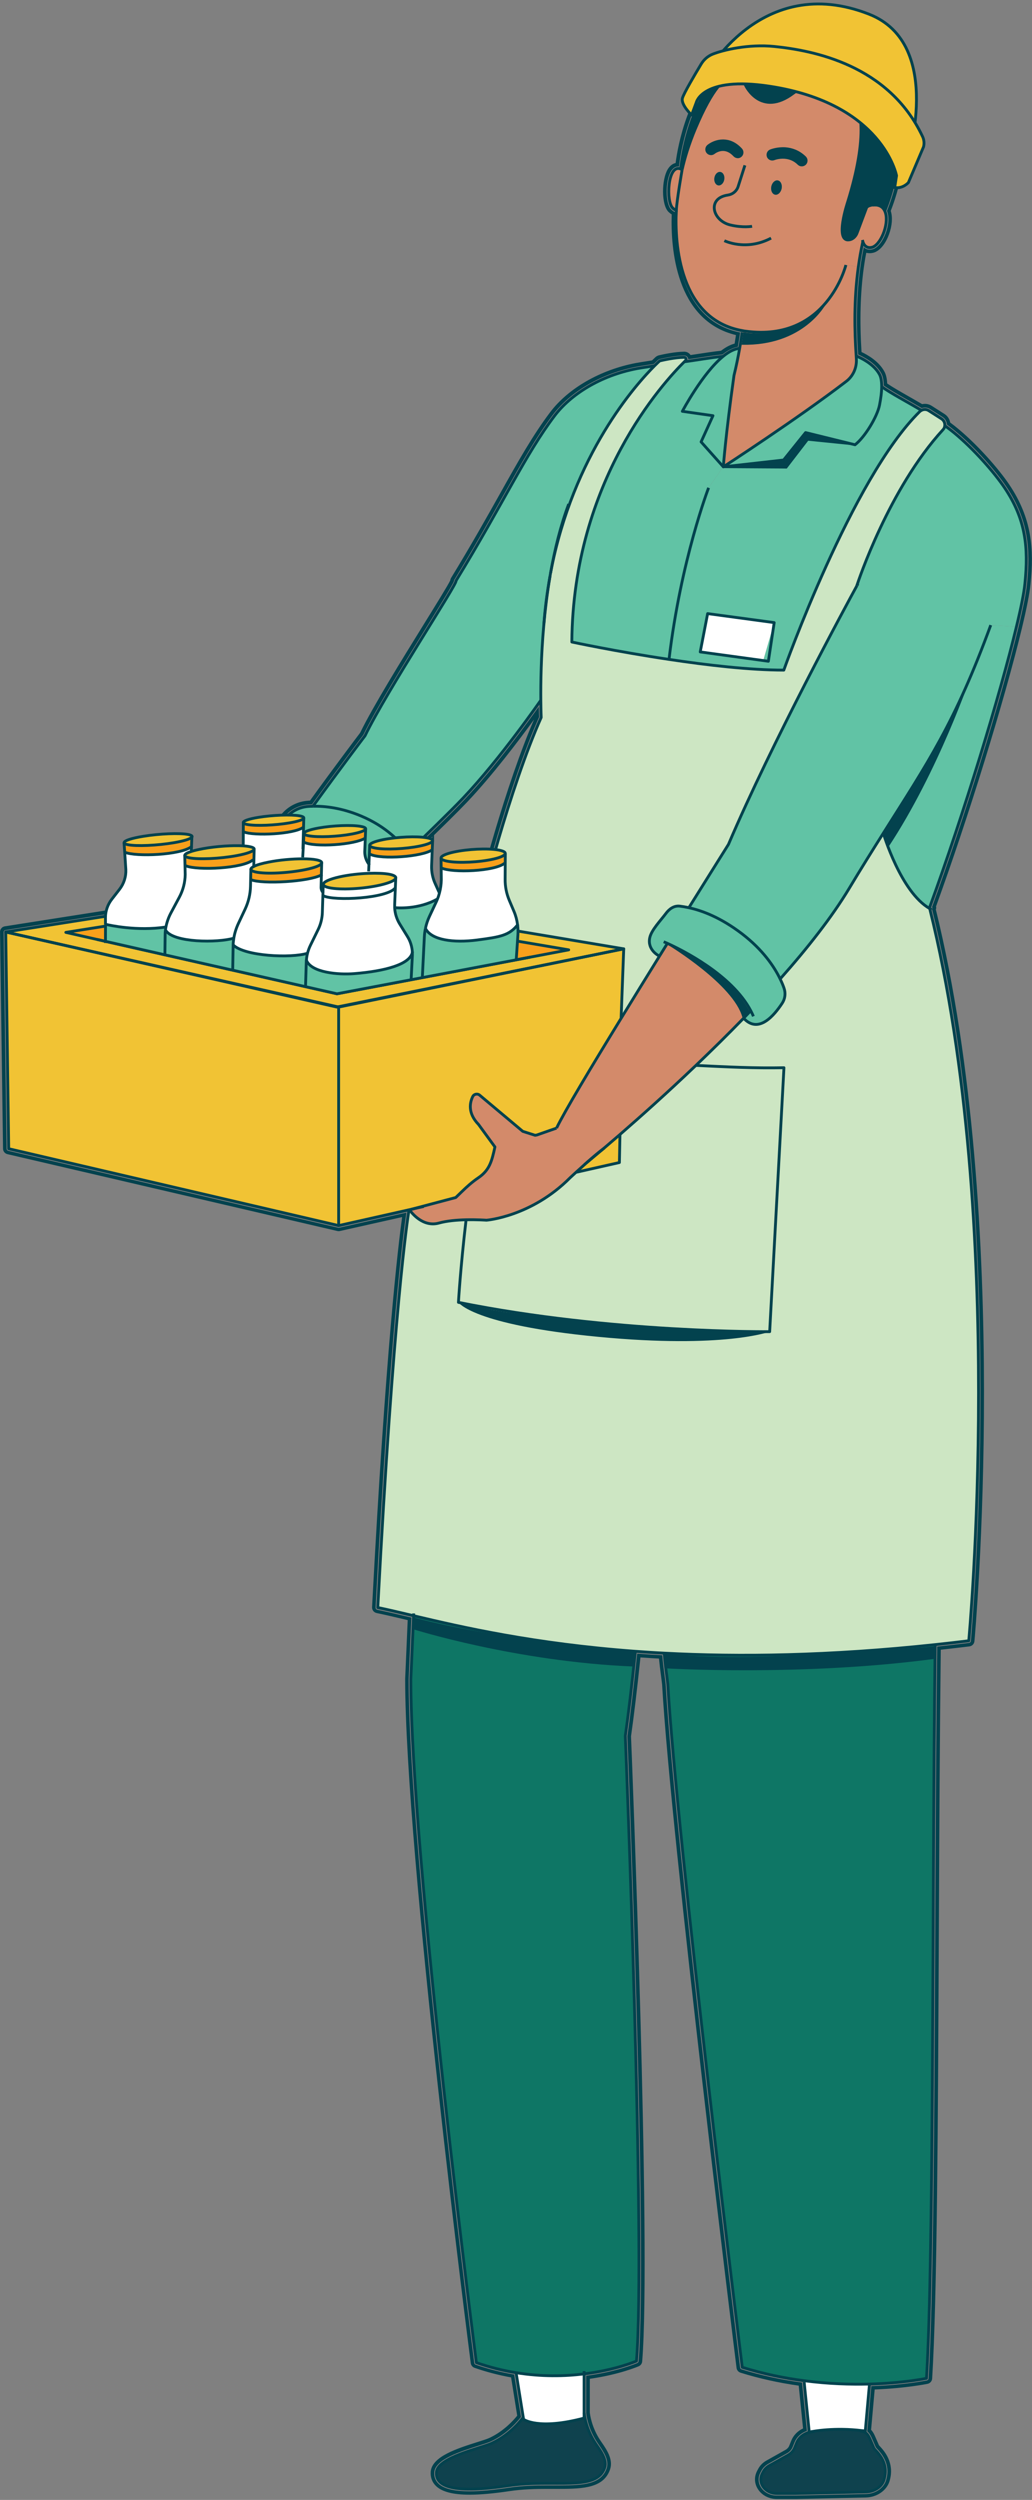 <?xml version="1.0" encoding="UTF-8"?>
<svg xmlns="http://www.w3.org/2000/svg" width="364" height="881" viewBox="0 0 364 881" fill="none">
  <rect x="0" y="0" width="364" height="881" fill="#808080" stroke="none"/>
  <g clip-path="url(#clip0_940_2852)">
    <path d="M276.138 14.551C277.325 14.551 278.547 14.618 279.785 14.737C294.949 16.196 306.194 22.285 312.352 32.361C319.034 43.318 319.204 58.227 312.86 74.341C313.658 76.343 313.505 79.243 312.402 82.211C311.385 84.942 309.824 86.995 308.23 87.707C308.196 87.707 307.585 87.995 306.788 87.995C306.381 87.995 305.94 87.927 305.482 87.724C305.177 87.588 304.922 87.385 304.668 87.147C304.193 89.471 303.769 91.812 303.464 94.118C302.174 103.464 301.92 113.557 302.683 124.938C304.379 125.65 308.84 127.822 310.876 131.621C311.419 132.605 311.69 134.046 311.707 135.861C313.861 137.371 316.592 138.931 319.781 140.746C321.477 141.713 323.292 142.731 325.124 143.816C325.497 143.681 325.887 143.613 326.277 143.613C326.871 143.613 327.481 143.783 328.007 144.122L332.502 146.988C333.418 147.565 333.944 148.566 333.995 149.617C335.131 150.449 336.098 151.212 336.963 151.924C344.087 157.776 351.415 166.206 354.96 171.498C362.745 183.083 363.508 193.599 362.236 205.829C361.914 209.001 360.913 214.123 359.234 221.06C353.111 246.503 339.999 288.857 328.703 319.778C328.737 319.778 328.771 319.812 328.787 319.829L328.974 319.931L328.737 320.355C355.909 430.216 342.577 576.834 342.442 578.31C342.408 578.666 342.136 578.937 341.78 578.988C337.981 579.446 334.249 579.887 330.568 580.277C330.195 610.825 330.043 645.97 329.873 679.979C329.568 746.706 329.279 809.719 327.515 838.215C327.498 838.554 327.244 838.826 326.922 838.894C326.837 838.894 319.068 840.539 307.331 840.895L305.906 856.788C305.906 856.788 305.906 856.822 305.906 856.839C306.703 857.484 307.161 858.4 307.534 859.265L308.908 862.437C308.959 862.538 309.231 862.844 309.468 863.081C310.876 864.625 314.183 868.238 312.572 873.903C312.572 873.903 312.572 873.903 312.572 873.92C312.572 873.954 312.572 873.988 312.555 874.022C311.724 876.82 308.79 878.839 305.431 878.923L280.684 879.466H273.95C271.609 879.466 269.455 878.313 268.336 876.481C267.369 874.886 267.318 873.038 268.183 871.409L268.556 870.697C269.065 869.73 269.879 868.899 270.914 868.305L277.614 864.54C278.496 864.048 279.174 863.302 279.53 862.454L280.294 860.571C281.04 858.773 282.617 857.348 284.602 856.67L282.872 839.64C275.544 838.656 268.37 837.113 261.568 834.992C261.28 834.908 261.076 834.67 261.042 834.365C260.805 832.499 237.855 647.293 234.785 593.524C234.616 592.015 234.446 590.777 234.293 589.606C234.039 587.723 233.801 585.942 233.581 583.33C230.867 583.195 227.95 583.008 224.744 582.771C223.404 595.475 222.369 604.193 221.284 611.86C221.368 613.522 228.526 792.249 225.236 832.126C225.219 832.397 225.049 832.635 224.795 832.753C224.506 832.872 217.654 835.824 206.764 837.248V850.292C206.764 850.495 207.205 855.533 210.649 860.706L211.141 861.436C212.854 863.929 214.974 867.016 213.956 869.934C212.006 875.497 205.662 875.887 197.452 875.887C196.774 875.887 196.095 875.887 195.4 875.887C194.654 875.887 193.907 875.887 193.144 875.887C188.887 875.887 184.222 875.989 179.473 876.701C173.994 877.533 169.398 877.957 165.649 877.957C160.204 877.957 156.591 877.075 154.709 875.311C153.555 874.225 153.046 872.834 153.182 871.172C153.572 866.694 162.409 863.912 168.855 861.86C170.687 861.283 172.264 860.774 173.095 860.401C179.083 857.636 182.933 852.836 183.747 851.751L181.356 836.824C176.776 836.044 172.213 834.891 167.769 833.347C167.498 833.245 167.311 833.025 167.277 832.737C167.04 830.956 144.141 653.603 144.141 591.794L145.091 570.049L143.853 569.761C139.714 568.777 136.135 567.946 133.065 567.301C132.709 567.234 132.455 566.894 132.472 566.521C137.56 469.517 142.276 434.355 143.327 427.35L119.581 432.676C119.581 432.676 119.479 432.693 119.411 432.693C119.36 432.693 119.292 432.693 119.242 432.659L2.901 405.554C2.561 405.469 2.324 405.181 2.324 404.841L1.272 328.463C1.272 328.463 1.272 328.463 1.272 328.446C1.272 328.344 1.306 328.259 1.34 328.174C1.34 328.157 1.357 328.14 1.374 328.123C1.408 328.055 1.459 327.988 1.527 327.937C1.527 327.937 1.544 327.903 1.561 327.903C1.561 327.903 1.595 327.903 1.611 327.886C1.679 327.835 1.747 327.801 1.815 327.784C1.832 327.784 1.866 327.767 1.883 327.767C1.883 327.767 1.9 327.767 1.917 327.767L89.406 314.011C90.542 312.332 91.814 310.33 93.273 308.007C94.206 306.531 95.207 304.937 96.258 303.325C95.478 302.867 94.274 301.968 93.731 300.509C93.239 299.22 93.375 297.796 94.138 296.303C95.495 293.623 98.294 290.146 100.397 287.703C102.534 285.21 105.536 283.717 108.827 283.497C109.217 283.48 109.624 283.463 110.048 283.446C118.851 271.233 127.451 259.886 128.163 258.953C132.54 249.879 142.92 233.12 150.502 220.874C155.217 213.258 159.678 206.049 160.119 204.794C160.119 204.641 160.153 204.489 160.221 204.353C167.345 192.683 172.722 183.117 177.454 174.687C183.9 163.204 188.988 154.146 195.061 146.106C201.32 137.846 212.345 131.536 224.591 129.229C225.863 128.992 227.017 128.805 228.289 128.619C229.001 128.5 229.765 128.398 230.613 128.263C231.206 127.686 231.664 127.245 231.936 126.99L232.105 126.838C232.309 126.668 232.495 126.566 232.733 126.515C234.293 126.159 238.245 125.311 241.332 125.277C241.926 125.277 242.452 125.633 242.672 126.176C242.723 126.312 242.757 126.465 242.774 126.6C243.843 126.448 244.979 126.278 246.184 126.091C248.965 125.667 252.12 125.192 254.851 124.904C256.768 123.378 258.583 122.496 260.245 122.224C260.72 119.476 260.991 117.543 261.042 117.17C239.195 112.81 237.754 86.706 238.262 74.816C237.771 74.68 237.279 74.375 236.77 73.9C234.65 71.932 234.582 63.689 236.668 60.331C237.482 59.025 238.415 58.668 239.212 58.668C239.297 58.668 239.399 58.668 239.484 58.668C239.84 55.395 242.757 33.056 256.836 21.42C262.314 16.891 268.811 14.602 276.189 14.602M134.626 315.639C133.354 315.639 132.082 315.266 130.792 314.554C129.198 316.08 127.943 317.268 127.129 318.048L167.583 324.833C168.889 316.759 179.727 275.949 190.142 252.694C190.125 252.253 190.074 250.964 190.04 249.047C186.207 254.441 174.622 270.419 163.885 281.733C160.204 285.617 155.031 290.638 150.044 295.489C148.297 297.185 146.584 298.864 144.939 300.476C146.075 302.443 146.126 304.869 144.99 306.802C142.971 310.296 140.172 314.452 136.288 315.419C135.745 315.555 135.186 315.622 134.643 315.622M110.404 284.124H110.438V284.023L110.404 284.006V284.124ZM276.138 13.279C268.471 13.279 261.687 15.67 255.971 20.402C242.622 31.445 239.077 51.409 238.296 57.447C237.414 57.651 236.397 58.227 235.549 59.601C233.327 63.197 233.157 72.255 235.871 74.765C236.21 75.087 236.566 75.342 236.922 75.562C236.532 87.385 238.245 112.929 259.583 118.085C259.482 118.815 259.312 119.849 259.108 121.088C257.565 121.495 255.971 122.343 254.325 123.598C251.679 123.886 248.694 124.344 246.048 124.751C245.149 124.887 244.335 125.006 243.571 125.125C243.08 124.378 242.248 123.937 241.316 123.937C238.076 123.971 234.022 124.836 232.428 125.209C231.97 125.328 231.613 125.515 231.257 125.803L231.054 125.99C230.816 126.21 230.46 126.549 229.985 127.007C229.374 127.109 228.798 127.194 228.255 127.279L228.068 127.313C226.779 127.516 225.609 127.686 224.337 127.923C211.802 130.298 200.472 136.777 194.026 145.292C187.903 153.4 182.797 162.491 176.335 174.008L176.25 174.161C171.535 182.557 166.192 192.073 159.119 203.641C158.966 203.895 158.864 204.183 158.83 204.489C158.135 206.049 153.487 213.529 149.383 220.161C141.784 232.425 131.471 249.098 127.027 258.241C126.077 259.479 117.834 270.385 109.336 282.14C109.115 282.14 108.912 282.14 108.708 282.174C105.061 282.411 101.737 284.057 99.379 286.821C97.242 289.315 94.376 292.877 92.951 295.675C92.035 297.507 91.865 299.271 92.493 300.917C92.934 302.104 93.714 302.986 94.494 303.613C93.68 304.886 92.9 306.107 92.171 307.277C90.746 309.516 89.643 311.28 88.626 312.79L1.713 326.444C1.713 326.444 1.561 326.478 1.493 326.495C1.442 326.495 1.408 326.529 1.374 326.529C1.391 326.529 1.425 326.512 1.442 326.495C1.255 326.563 1.12 326.631 0.984 326.698C0.899 326.749 0.814 326.8 0.746 326.868C0.696 326.902 0.645 326.97 0.594 327.021C0.492 327.139 0.39 327.258 0.305 327.394C0.272 327.462 0.221 327.53 0.187 327.597C0.085 327.835 0.017 328.089 0.017 328.344C0.017 328.361 0.017 328.378 0.017 328.395C0.017 328.395 0.017 328.395 0.017 328.412L1.069 404.808C1.069 405.74 1.73 406.538 2.629 406.741L119.004 433.829C119.004 433.829 119.123 433.846 119.191 433.863C119.275 433.863 119.36 433.88 119.462 433.88C119.598 433.88 119.75 433.88 119.886 433.829L141.835 428.91C140.478 438.697 136 475.674 131.234 566.369C131.183 567.369 131.861 568.251 132.845 568.455C135.881 569.082 139.426 569.914 143.531 570.88L143.802 570.948L142.903 591.642C142.903 653.23 165.802 831.023 166.039 832.804C166.141 833.568 166.65 834.195 167.379 834.45C171.552 835.908 175.894 837.028 180.27 837.825L182.424 851.31C181.237 852.785 177.726 856.788 172.586 859.163C171.823 859.519 170.212 860.028 168.499 860.571C161.324 862.844 152.402 865.659 151.927 870.985C151.757 873.038 152.419 874.819 153.844 876.159C155.998 878.177 159.865 879.161 165.666 879.161C169.431 879.161 174.147 878.737 179.676 877.906C184.358 877.21 188.921 877.109 193.161 877.109C193.924 877.109 194.671 877.109 195.417 877.109H197.469C206.137 877.109 212.955 876.617 215.16 870.307C216.399 866.779 213.973 863.251 212.192 860.673L211.7 859.943C208.579 855.262 208.087 850.648 208.036 850.19V838.317C218.451 836.841 225.015 834.009 225.304 833.89C225.982 833.585 226.457 832.94 226.508 832.194C229.765 792.791 222.81 617.457 222.573 611.894C223.624 604.431 224.642 596.052 225.897 584.094C228.238 584.263 230.392 584.382 232.428 584.501C232.631 586.604 232.835 588.181 233.038 589.725C233.191 590.895 233.36 592.133 233.53 593.626C236.6 647.582 259.549 832.618 259.787 834.484C259.889 835.264 260.431 835.925 261.195 836.163C267.725 838.198 274.612 839.725 281.719 840.725L283.245 855.805C281.345 856.703 279.87 858.196 279.123 860.045L278.36 861.928C278.123 862.521 277.631 863.047 277.003 863.386L270.286 867.152C269.031 867.864 268.047 868.882 267.42 870.052L267.047 870.765C265.978 872.8 266.046 875.107 267.25 877.075C268.59 879.297 271.168 880.688 273.95 880.688H280.684L305.448 880.145C309.366 880.043 312.793 877.651 313.776 874.327C313.793 874.259 313.81 874.208 313.827 874.14C315.591 867.831 311.843 863.709 310.418 862.165C310.282 862.013 310.13 861.86 310.028 861.741L308.705 858.705C308.349 857.874 307.924 857.009 307.246 856.296L308.518 842.082C319.696 841.641 327.125 840.098 327.193 840.081C328.075 839.894 328.737 839.131 328.787 838.232C330.552 809.719 330.84 746.723 331.145 680.029V679.945C331.298 646.411 331.467 611.741 331.824 581.38C335.046 581.023 338.354 580.633 341.933 580.209C342.866 580.091 343.612 579.327 343.697 578.394C343.833 576.919 357.097 430.369 330.077 320.49C330.229 320.185 330.263 319.846 330.161 319.524C330.161 319.507 330.161 319.49 330.144 319.456C341.39 288.602 354.383 246.571 360.455 221.332C362.134 214.344 363.152 209.153 363.474 205.931C364.763 193.43 363.983 182.676 355.977 170.769C352.364 165.392 344.935 156.843 337.726 150.923C336.98 150.296 336.132 149.634 335.148 148.905C334.928 147.667 334.198 146.564 333.147 145.903L328.652 143.036C327.939 142.578 327.108 142.324 326.243 142.324C325.921 142.324 325.582 142.358 325.259 142.426C323.648 141.476 322.088 140.594 320.374 139.61C317.61 138.033 314.998 136.557 312.928 135.149C312.843 133.402 312.521 132.011 311.961 130.976C309.994 127.313 306.059 125.074 303.871 124.056C303.175 113.048 303.447 103.295 304.685 94.254C304.905 92.66 305.177 90.947 305.55 89.081C305.94 89.183 306.33 89.233 306.754 89.233C307.721 89.233 308.484 88.945 308.705 88.843C310.655 87.978 312.419 85.722 313.556 82.618C314.675 79.565 314.896 76.58 314.183 74.324C320.51 57.99 320.239 42.86 313.403 31.665C307.042 21.234 295.458 14.941 279.887 13.431C278.615 13.312 277.342 13.245 276.121 13.245L276.138 13.279ZM146.482 300.747C147.924 299.339 149.417 297.88 150.926 296.422L150.994 296.354C155.981 291.503 161.12 286.499 164.818 282.615C173.672 273.286 183.001 260.955 188.378 253.559C178.642 275.898 168.634 312.688 166.565 323.374L129.86 317.217C130.216 316.861 130.623 316.488 131.047 316.08C132.251 316.623 133.472 316.895 134.643 316.895C135.304 316.895 135.966 316.81 136.61 316.657C140.953 315.572 143.972 311.161 146.109 307.447C147.279 305.428 147.415 302.935 146.499 300.747H146.482Z" fill="#03424E"></path>
    <path d="M302.276 206.321C302.717 204.947 313.573 172.21 332.638 151.449C332.994 151.076 333.18 150.618 333.248 150.143L333.503 150.177C334.503 150.923 335.521 151.687 336.488 152.484C343.561 158.302 350.804 166.63 354.349 171.905C361.693 182.828 362.864 192.649 361.507 205.744C361.184 208.967 360.133 214.225 358.521 220.874L349.464 220.297C336.878 254.713 327.074 269.096 311.571 293.623C307.89 299.441 303.904 305.801 299.494 313.146C293.422 323.221 284.856 334.111 275.341 344.814L275.171 344.898C273.102 340.641 269.116 334.738 261.805 329.107C254.223 323.289 247.71 320.914 242.995 319.88C251.119 306.87 256.971 297.558 256.971 297.558C272.254 261.684 298.969 212.444 302.293 206.354C302.293 206.354 302.293 206.354 302.293 206.304L302.276 206.321Z" fill="#61C3A5"></path>
    <path d="M349.447 220.297L358.504 220.874C352.771 244.688 340.016 286.669 327.854 319.88C327.888 319.982 327.905 320.083 327.922 320.185C317.643 314.35 311.537 293.606 311.537 293.606C327.04 269.079 336.844 254.696 349.43 220.28L349.447 220.297Z" fill="#61C3A5"></path>
    <path d="M224.099 581.973C188.344 579.327 162.867 573.458 145.905 569.439C140.987 568.285 136.78 567.267 133.252 566.555C138.748 461.816 143.802 429.198 144.26 426.366L144.413 426.332C145.125 427.35 149.128 432.625 154.827 431.03C157.643 430.25 161.239 429.945 164.394 429.877C162.392 446.873 161.697 458.966 161.697 458.966C215.652 469.856 271.474 469.296 271.474 469.296L276.511 376.278C266.029 376.498 256.462 375.989 245.471 375.463C250.967 370.222 256.666 364.625 262.28 358.841C267.64 364.642 273.187 357.671 275.884 353.617C276.952 352.022 277.207 350.038 276.545 348.24C276.223 347.307 275.765 346.187 275.137 344.932L275.307 344.847C284.822 334.128 293.388 323.255 299.461 313.18C303.871 305.835 307.857 299.475 311.537 293.657C311.537 293.657 317.644 314.384 327.922 320.236C355.485 431.149 341.695 578.259 341.695 578.259C337.675 578.75 333.723 579.208 329.839 579.616C292.421 583.619 260.788 584.026 234.293 582.618C230.816 582.448 227.407 582.211 224.099 581.973Z" fill="#CDE6C3"></path>
    <path d="M332.095 147.616C332.977 148.176 333.384 149.193 333.231 150.143C333.181 150.618 332.977 151.076 332.621 151.449C313.556 172.211 302.717 204.947 302.259 206.321C302.259 206.355 302.259 206.372 302.259 206.372C298.935 212.444 272.22 261.701 256.937 297.575C256.937 297.575 251.086 306.887 242.961 319.897C241.807 319.626 240.756 319.473 239.823 319.354C237.754 319.083 236.074 320.321 234.836 322C233.021 324.426 229.815 327.716 229.205 330.43C228.204 334.806 232.428 336.859 232.428 336.859L232.614 336.977C228.204 344.084 223.574 351.582 219.163 358.773L219.113 358.722L220.012 334.382L168.244 325.698C168.838 320.067 180.117 276.882 190.922 252.847C190.922 252.847 190.82 250.608 190.786 246.758C190.735 240.889 190.854 231.305 191.838 220.297C192.33 214.785 193.042 208.933 194.043 202.996C194.094 202.606 194.179 202.25 194.23 201.877C202.202 159.981 224.523 135.285 230.952 128.873C231.783 128.042 232.36 127.516 232.597 127.296C232.682 127.228 232.767 127.177 232.886 127.143C233.768 126.94 238.059 125.956 241.316 125.922C241.943 125.922 242.231 126.685 241.79 127.109L241.468 127.431C234.107 134.674 202.151 169.31 201.727 226.251C201.727 226.251 217.298 229.592 235.956 232.374C249.457 234.409 264.553 236.157 276.494 236.157C276.494 236.157 300.41 168.649 324.428 145.055C324.598 144.885 324.801 144.749 325.005 144.648C325.802 144.19 326.803 144.207 327.6 144.716L332.112 147.599L332.095 147.616Z" fill="#CDE6C3"></path>
    <path d="M329.839 579.599C328.736 668.682 329.466 794.725 326.786 838.147C326.786 838.147 318.847 839.843 306.635 840.166C300.037 840.335 292.217 840.115 283.686 838.995C276.731 838.113 269.336 836.604 261.805 834.263C261.805 834.263 238.652 647.836 235.548 593.473C235.056 589.182 234.649 587.231 234.293 582.601C260.787 584.009 292.404 583.602 329.839 579.599Z" fill="#0E7665"></path>
    <path d="M324.971 144.597L325.005 144.664C324.801 144.766 324.598 144.902 324.428 145.071C300.41 168.665 276.494 236.173 276.494 236.173C264.553 236.173 249.457 234.426 235.956 232.391L235.989 232.221C240.179 197.178 249.932 171.888 249.932 171.888L255.122 164.493L276.376 162.101L284.144 152.433L301.581 156.724C304.973 154.129 309.434 146.869 310.231 142.68C310.638 140.56 310.961 138.27 310.978 136.234C314.387 138.677 319.509 141.323 324.971 144.563V144.597ZM269.201 232.781L273.068 219.415L249.593 216.243L246.862 228.49L269.201 232.781Z" fill="#61C3A5"></path>
    <path d="M307.806 72.255C307.568 72.289 307.365 72.306 307.178 72.356C306.058 72.611 305.685 73.12 305.685 73.12L302.31 82.109C301.886 83.331 300.868 84.332 299.579 84.535C294.236 85.4 298.968 71.271 298.968 71.271C313.352 25.016 291.42 24.1 279.802 32.869C268.369 41.469 263.009 30.172 263.009 30.172C263.009 30.172 257.531 16.179 245.267 45.37C242.978 50.798 241.519 55.7 240.586 59.873C240.365 59.72 240.162 59.601 239.941 59.533L240.128 59.109C240.128 59.109 244.487 12.091 279.7 15.501C313.556 18.757 323.8 44.828 312.046 74.341C311.384 72.916 310.044 72.051 307.806 72.272V72.255Z" fill="#03424E"></path>
    <path d="M304.328 85.078C303.667 88.08 303.124 91.049 302.734 94L298.358 93.372C298.358 93.372 291.658 120.63 262.993 116.695C262.619 116.644 262.246 116.593 261.873 116.508C239.636 112.607 238.398 86.062 239.026 74.087C239.026 74.087 238.585 74.053 238.568 74.053C238.517 72.713 238.873 67.556 240.603 59.839C241.536 55.666 243.012 50.764 245.284 45.336C257.548 16.145 263.026 30.139 263.026 30.139C263.026 30.139 268.386 41.435 279.819 32.836C291.437 24.083 313.369 24.982 298.985 71.237C298.985 71.237 294.236 85.366 299.596 84.501C300.885 84.298 301.886 83.28 302.327 82.076L305.702 73.086C305.702 73.086 306.075 72.56 307.195 72.323C307.365 72.272 307.585 72.255 307.823 72.221C310.061 72 311.401 72.865 312.063 74.29C313.861 78.039 311.062 85.621 307.941 86.995C307.941 86.995 305.278 88.182 304.345 85.061L304.328 85.078ZM283.889 57.685C284.483 57.091 284.483 56.124 283.889 55.531C281.65 53.342 279.174 52.562 277.037 52.41C274.187 52.206 271.982 53.071 271.813 53.156C271.049 53.461 270.676 54.36 270.982 55.14C271.202 55.683 271.728 56.022 272.288 56.073C272.508 56.073 272.746 56.073 272.966 55.971C273 55.971 274.645 55.31 276.765 55.446C278.326 55.564 280.141 56.107 281.735 57.702C282.007 57.973 282.346 58.109 282.702 58.126C283.126 58.16 283.567 58.007 283.889 57.685ZM275.68 66.471C275.968 65.08 275.375 63.791 274.357 63.587C273.356 63.384 272.305 64.351 272.033 65.725C271.745 67.115 272.338 68.388 273.356 68.608C274.374 68.829 275.409 67.845 275.68 66.471ZM261.228 54.852C261.856 54.292 261.89 53.325 261.33 52.698C259.244 50.408 257.005 49.645 255.021 49.645C252.815 49.645 250.899 50.595 249.813 51.477C249.169 52.002 249.084 52.952 249.61 53.614C249.915 53.987 250.356 54.173 250.797 54.173C251.136 54.173 251.459 54.055 251.747 53.834C251.967 53.665 253.256 52.698 254.97 52.698C256.208 52.698 257.633 53.173 259.091 54.75C259.38 55.072 259.787 55.242 260.211 55.242C260.584 55.242 260.957 55.106 261.228 54.835V54.852ZM255.478 63.231C255.682 61.925 255.071 60.755 254.105 60.602C253.138 60.432 252.188 61.382 251.984 62.688C251.798 63.994 252.391 65.165 253.358 65.334C254.325 65.487 255.275 64.537 255.478 63.231Z" fill="#D38A6A"></path>
    <path d="M304.04 856.805C305.55 857.043 306.228 858.06 306.873 859.553L308.247 862.725C308.654 863.675 313.742 867.152 311.86 873.716C311.86 873.75 311.86 873.767 311.86 873.784C311.096 876.328 308.433 878.075 305.431 878.16L280.701 878.703H273.984C269.896 878.703 267.165 874.988 268.878 871.732L269.252 871.019C269.693 870.171 270.422 869.442 271.321 868.933L273.339 867.814L278.021 865.167C279.055 864.591 279.836 863.709 280.26 862.708L281.023 860.825C281.786 858.993 283.55 857.603 285.654 857.128V857.043C286.943 856.771 294.423 855.381 304.091 856.568L304.057 856.788L304.04 856.805Z" fill="#0F424E"></path>
    <path d="M310.214 131.96C310.774 132.995 310.978 134.521 310.978 136.251C310.978 138.287 310.638 140.577 310.231 142.697C309.434 146.886 304.973 154.146 301.581 156.741L284.144 152.45L276.376 162.118L255.123 164.51C255.123 164.51 281.498 147.412 298.477 134.386C300.953 132.503 302.276 129.467 302.039 126.346C302.039 126.057 301.988 125.735 301.988 125.43C302.633 125.684 308.026 127.821 310.248 131.943L310.214 131.96Z" fill="#61C3A5"></path>
    <path d="M306.635 840.166V840.454L305.194 856.721C304.821 856.67 304.43 856.619 304.074 856.585C294.406 855.398 286.926 856.789 285.62 857.06C285.501 857.094 285.433 857.111 285.433 857.111L283.635 839.454L283.686 838.996C292.201 840.115 300.037 840.353 306.635 840.166Z" fill="white"></path>
    <path d="M301.971 125.447C301.971 125.752 302.022 126.075 302.022 126.363C302.259 129.484 300.936 132.52 298.46 134.403C281.481 147.412 255.105 164.527 255.105 164.527C255.105 164.527 255.886 153.62 258.871 132.316C259.719 128.873 260.381 125.498 260.856 122.818C261.466 119.426 261.755 117.119 261.755 117.119L261.856 116.525C262.229 116.61 262.603 116.678 262.976 116.712C291.641 120.647 298.341 93.389 298.341 93.389L302.717 94.017C301.123 105.636 301.36 116.661 301.954 125.447H301.971Z" fill="#D38A6A"></path>
    <path d="M283.89 55.53C284.483 56.124 284.483 57.091 283.89 57.684C283.567 58.007 283.126 58.159 282.702 58.125C282.346 58.125 282.007 57.956 281.736 57.701C280.158 56.124 278.326 55.564 276.766 55.446C274.646 55.293 273 55.954 272.966 55.971C272.746 56.056 272.508 56.09 272.288 56.073C271.728 56.022 271.202 55.683 270.982 55.14C270.677 54.36 271.033 53.461 271.813 53.156C271.983 53.088 274.188 52.206 277.037 52.409C279.174 52.579 281.651 53.342 283.89 55.53Z" fill="#03424E"></path>
    <path d="M235.379 332.449L235.311 332.618C234.429 334.043 233.53 335.502 232.614 336.961L232.427 336.842C232.427 336.842 228.221 334.789 229.205 330.413C229.815 327.699 233.021 324.409 234.836 321.983C236.074 320.304 237.753 319.083 239.823 319.337C240.756 319.456 241.807 319.626 242.961 319.88C247.676 320.915 254.173 323.306 261.771 329.107C269.099 334.739 273.068 340.641 275.137 344.899C275.765 346.154 276.223 347.273 276.545 348.206C277.19 350.021 276.952 351.989 275.884 353.583C273.187 357.637 267.64 364.608 262.28 358.807C263.06 357.976 263.858 357.145 264.672 356.314L264.841 356.229C258.091 343.372 240.281 334.654 235.379 332.432V332.449Z" fill="#61C3A5"></path>
    <path d="M276.494 376.278L271.456 469.297C271.456 469.297 215.635 469.856 161.68 458.967C161.68 458.967 162.375 446.873 164.377 429.877C168.329 429.792 171.568 430.03 171.568 430.03C171.568 430.03 187.411 428.843 201.116 415.019C201.116 415.019 201.981 414.222 203.253 413.051L203.304 413.119L218.434 409.71L218.637 399.821C225.744 393.647 235.26 385.183 245.437 375.464C256.428 375.99 265.995 376.499 276.477 376.278H276.494Z" fill="#CDE6C3"></path>
    <path d="M274.374 63.587C275.375 63.774 275.968 65.063 275.697 66.471C275.409 67.844 274.374 68.811 273.373 68.608C272.372 68.404 271.779 67.132 272.05 65.724C272.338 64.35 273.373 63.384 274.374 63.587Z" fill="#03424E"></path>
    <path d="M273.068 219.415L269.2 232.781L247.048 229.406L249.593 216.243L273.068 219.415Z" fill="white"></path>
    <path d="M206.561 410.066C205.356 411.151 204.203 412.186 203.27 413.034C201.998 414.205 201.133 415.002 201.133 415.002C187.428 428.826 171.585 430.013 171.585 430.013C171.585 430.013 168.363 429.775 164.394 429.86C161.256 429.928 157.643 430.233 154.827 431.014C149.128 432.608 145.125 427.333 144.413 426.315L145.159 426.146L160.73 422.024L162.918 419.904C164.716 418.174 166.565 416.511 168.617 415.12C172.671 412.373 173.451 409.201 174.554 404.197L168.77 396.276C164.869 392.256 165.7 388.507 166.734 386.421C167.209 385.471 168.481 385.285 169.245 386.014L184.375 398.701L188.734 400.092L189.378 399.974L196.265 397.565C199.047 391.764 208.511 376.041 219.112 358.756C223.522 351.548 228.153 344.068 232.563 336.961C233.479 335.485 234.378 334.043 235.26 332.618L235.328 332.449C240.23 334.671 258.057 343.406 264.79 356.246L264.621 356.331C263.824 357.162 263.026 357.993 262.229 358.824C256.615 364.625 250.916 370.206 245.42 375.447C235.243 385.149 225.727 393.613 218.62 399.804C216.432 401.704 214.465 403.383 212.803 404.791C212.769 404.825 212.752 404.842 212.701 404.876C211.157 406.012 208.867 407.98 206.713 409.879C206.662 409.93 206.595 409.981 206.527 410.049L206.561 410.066Z" fill="#D38A6A"></path>
    <path d="M261.347 52.698C261.907 53.325 261.873 54.275 261.246 54.852C260.957 55.123 260.601 55.259 260.228 55.259C259.821 55.259 259.414 55.089 259.109 54.767C257.65 53.19 256.225 52.715 254.987 52.715C253.274 52.715 251.985 53.682 251.764 53.851C251.476 54.072 251.153 54.19 250.814 54.19C250.373 54.19 249.932 54.004 249.627 53.631C249.101 52.986 249.203 52.036 249.83 51.493C250.916 50.611 252.833 49.662 255.038 49.662C257.022 49.662 259.261 50.425 261.347 52.715V52.698Z" fill="#03424E"></path>
    <path d="M260.855 122.801C260.38 125.481 259.719 128.856 258.871 132.299C255.885 153.603 255.105 164.51 255.105 164.51L247.269 155.723L251.458 146.496L240.654 144.953C240.654 144.953 247.744 131.502 255.088 125.548C257.022 123.971 258.973 122.919 260.821 122.784L260.855 122.801Z" fill="#61C3A5"></path>
    <path d="M254.088 60.602C255.054 60.755 255.665 61.925 255.461 63.231C255.258 64.537 254.308 65.487 253.341 65.335C252.374 65.165 251.764 63.995 251.967 62.688C252.171 61.382 253.121 60.432 254.088 60.602Z" fill="#03424E"></path>
    <path d="M247.269 155.724L255.106 164.51L249.915 171.905C249.915 171.905 240.162 197.212 235.973 232.238L235.939 232.408C217.298 229.626 201.71 226.285 201.71 226.285C202.117 169.361 234.073 134.725 241.451 127.466C245.268 126.957 250.679 126.007 255.089 125.549C247.744 131.502 240.654 144.953 240.654 144.953L251.459 146.497L247.269 155.724Z" fill="#61C3A5"></path>
    <path d="M239.959 59.516C240.162 59.584 240.366 59.703 240.603 59.855C238.873 67.556 238.907 72.763 238.975 74.103C238.5 74.137 237.923 73.917 237.279 73.306C234.87 71.084 235.464 57.837 239.976 59.516H239.959Z" fill="#D38A6A"></path>
    <path d="M194.213 201.893C194.162 202.267 194.077 202.623 194.026 203.013C193.025 208.475 192.262 214.242 191.821 220.314C190.837 231.305 190.702 240.906 190.77 246.774C190.77 246.774 176.505 267.383 163.359 281.258C158.288 286.601 150.417 294.098 144.006 300.391C141.496 296.93 136.322 291.316 127.366 287.567C120.548 284.718 114.696 284.073 110.506 284.141V284.073C119.801 271.182 128.808 259.326 128.808 259.326C136.373 243.636 161.748 205.235 160.883 204.726C177.929 176.824 185.291 160.286 195.688 146.53C201.235 139.203 211.599 132.418 224.761 129.925C226.813 129.534 228.56 129.314 230.986 128.924C224.557 135.318 202.236 160.015 194.264 201.927L194.213 201.893Z" fill="#61C3A5"></path>
    <path d="M206.018 836.57C199.267 837.418 191.058 837.605 182.034 836.146C177.539 835.417 172.858 834.28 168.041 832.601C168.041 832.601 144.922 654.231 144.922 591.744L145.906 569.422C162.884 573.442 188.361 579.311 224.1 581.957C222.81 594.237 221.725 603.515 220.554 611.742C220.554 611.742 227.831 791.757 224.49 832.058C224.49 832.058 217.315 835.196 206.001 836.587L206.018 836.57Z" fill="#0E7665"></path>
    <path d="M219.995 334.382L219.096 358.723L219.146 358.773C208.528 376.057 199.081 391.781 196.299 397.582L189.412 399.991L188.768 400.109L184.409 398.718L169.279 386.031C168.516 385.302 167.243 385.505 166.768 386.438C165.734 388.524 164.903 392.273 168.804 396.293L174.588 404.214C173.485 409.218 172.722 412.39 168.651 415.137C166.599 416.528 164.733 418.191 162.952 419.921L160.764 422.041L145.193 426.163L144.447 426.332C144.379 426.213 144.328 426.163 144.328 426.163C144.328 426.163 144.328 426.23 144.294 426.366L119.479 431.93V354.923L220.012 334.416L219.995 334.382Z" fill="#F1C334"></path>
    <path d="M89.847 314.638L96.241 313.638L125.534 318.54L168.227 325.698L219.994 334.382L119.157 354.821L2.019 328.445L89.83 314.638H89.847ZM118.851 350.224L200.573 334.738L96.106 317.03L23.204 328.581L96.055 345.085L118.851 350.241V350.224Z" fill="#F1C334"></path>
    <path d="M212.836 404.808C214.516 403.383 216.466 401.704 218.654 399.821L218.451 409.71L203.321 413.119L203.27 413.051C204.203 412.203 205.356 411.168 206.561 410.083C206.628 410.032 206.696 409.964 206.747 409.913C207.68 409.15 209.766 407.403 212.735 404.909C212.786 404.875 212.803 404.858 212.836 404.825V404.808Z" fill="#F1C334"></path>
    <path d="M210.021 861.097C211.666 863.539 214.245 866.83 213.244 869.662C210.259 878.16 195.519 873.496 179.354 875.938C160.374 878.822 153.47 876.447 153.928 871.189C154.386 865.948 169.839 862.691 173.418 861.029C180.457 857.789 184.544 851.886 184.544 851.886L184.663 852.582C184.663 852.582 189.786 856.449 206.001 852.141V850.292C206.001 850.292 206.34 855.584 210.004 861.097H210.021Z" fill="#0F424E"></path>
    <path d="M206.018 850.292V852.141C189.803 856.449 184.68 852.582 184.68 852.582L184.561 851.886L182.034 836.129C191.058 837.605 199.267 837.401 206.018 836.553V850.275V850.292Z" fill="white"></path>
    <path d="M200.59 334.738L118.851 350.224L96.072 345.068L96.123 344.814V317.03L200.59 334.738Z" fill="#F9A01B"></path>
    <path d="M135.287 309.177C123.448 294.895 108.114 295.675 101.364 296.914C99.956 298.966 98.599 301.001 97.327 302.969L97.276 302.935C97.276 302.935 92.543 301.035 94.799 296.557C96.106 293.979 98.853 290.553 100.957 288.11C102.958 285.77 105.808 284.362 108.878 284.175C109.37 284.141 109.878 284.124 110.438 284.124H110.489C114.679 284.056 120.531 284.701 127.349 287.551C136.322 291.299 141.495 296.914 143.989 300.374C145.278 302.172 145.464 304.546 144.345 306.446C141.902 310.703 137.289 317.777 130.674 313.638C132.031 312.349 133.574 310.839 135.287 309.177Z" fill="#61C3A5"></path>
    <path d="M135.287 309.177C133.591 310.839 132.031 312.349 130.674 313.638C127.519 316.657 125.534 318.54 125.534 318.54L96.241 313.638L89.847 314.639C91.882 311.654 94.409 307.481 97.327 302.969C98.599 301.002 99.956 298.949 101.364 296.914C108.115 295.676 123.448 294.878 135.287 309.177Z" fill="#D38A6A"></path>
    <path d="M119.445 354.906V431.912L3.07 404.824L2.019 328.445L118.817 354.906L119.157 354.821L119.445 354.906Z" fill="#F1C334"></path>
    <path d="M96.123 317.03V344.814L96.072 345.068L23.221 328.581L96.123 317.03Z" fill="#F9A01B"></path>
    <path d="M275.324 344.813C284.839 334.094 293.405 323.221 299.477 313.146C303.887 305.801 307.873 299.441 311.554 293.623C327.057 269.096 336.861 254.712 349.447 220.297" stroke="#03424E" stroke-linejoin="round"></path>
    <path d="M212.836 404.808C214.516 403.383 216.466 401.703 218.654 399.821C225.761 393.647 235.277 385.183 245.454 375.464C250.95 370.222 256.649 364.625 262.263 358.841C263.043 358.01 263.841 357.179 264.655 356.348" stroke="#03424E" stroke-linejoin="round"></path>
    <path d="M206.748 409.896C207.68 409.133 209.767 407.385 212.735 404.892" stroke="#03424E" stroke-linejoin="round"></path>
    <path d="M206.205 410.354C206.205 410.354 206.323 410.252 206.561 410.065" stroke="#03424E" stroke-linejoin="round"></path>
    <path d="M235.294 332.618C234.412 334.043 233.513 335.502 232.597 336.96C228.187 344.067 223.556 351.564 219.146 358.756C208.528 376.04 199.081 391.764 196.299 397.565" stroke="#03424E" stroke-linejoin="round"></path>
    <path d="M302.259 206.372C298.935 212.444 272.22 261.701 256.937 297.575C256.937 297.575 251.086 306.887 242.961 319.897" stroke="#03424E" stroke-linejoin="round"></path>
    <path d="M302.599 205.744C302.599 205.744 302.497 205.93 302.276 206.32" stroke="#03424E" stroke-linejoin="round"></path>
    <path d="M333.486 150.177C334.487 150.924 335.504 151.687 336.471 152.484C343.544 158.302 350.787 166.63 354.332 171.905C361.676 182.829 362.847 192.65 361.49 205.744C361.167 208.967 360.116 214.225 358.504 220.874C352.771 244.688 340.016 286.669 327.854 319.88" stroke="#03424E" stroke-linejoin="round"></path>
    <path d="M310.978 136.269C314.387 138.711 319.509 141.357 324.971 144.597" stroke="#03424E" stroke-linejoin="round"></path>
    <path d="M101.381 296.863L101.347 296.914C99.939 298.966 98.582 301.001 97.31 302.969C94.392 307.481 91.848 311.653 89.83 314.639L89.66 314.91" stroke="#03424E" stroke-linejoin="round"></path>
    <path d="M230.935 128.89C228.509 129.297 226.762 129.518 224.71 129.891C211.547 132.384 201.184 139.169 195.637 146.496C185.24 160.252 177.878 176.79 160.832 204.692C161.697 205.218 136.322 243.603 128.757 259.292C128.757 259.292 119.75 271.149 110.455 284.04" stroke="#03424E" stroke-linejoin="round"></path>
    <path d="M255.106 125.565C250.695 126.023 245.285 126.973 241.468 127.482" stroke="#03424E" stroke-linejoin="round"></path>
    <path d="M143.989 300.374C150.4 294.081 158.271 286.567 163.342 281.241C176.488 267.383 190.752 246.757 190.752 246.757" stroke="#03424E" stroke-linejoin="round"></path>
    <path d="M125.534 318.54C125.534 318.54 127.519 316.657 130.674 313.638C132.031 312.349 133.574 310.839 135.287 309.177" stroke="#03424E" stroke-linejoin="round"></path>
    <path d="M240.586 59.855C240.586 59.855 238.72 70.49 238.551 74.07C237.923 86.044 239.636 112.624 261.873 116.525C262.246 116.61 262.619 116.677 262.993 116.711C291.658 120.647 298.358 93.389 298.358 93.389" stroke="#03424E" stroke-linejoin="round"></path>
    <path d="M307.806 72.254C310.045 72.034 311.385 72.899 312.046 74.324C313.844 78.072 311.045 85.654 307.924 87.028C307.924 87.028 305.261 88.215 304.329 85.094C304.278 84.925 304.244 84.755 304.193 84.569" stroke="#03424E" stroke-linejoin="round"></path>
    <path d="M307.06 72.374C307.06 72.374 307.144 72.374 307.178 72.374" stroke="#03424E" stroke-linejoin="round"></path>
    <path d="M239.026 74.103H238.975C238.5 74.137 237.923 73.917 237.279 73.306C234.87 71.084 235.464 57.837 239.976 59.516C240.179 59.584 240.383 59.703 240.62 59.855C240.654 59.855 240.688 59.889 240.722 59.906" stroke="#03424E" stroke-linejoin="round"></path>
    <path d="M255.496 84.823C255.496 84.823 263.078 88.623 271.965 83.924" stroke="#03424E" stroke-linejoin="round"></path>
    <path d="M265.265 79.752C265.265 79.752 262.094 80.362 257.565 79.277C251.17 77.733 249.321 69.812 256.734 68.744C258.413 68.506 259.821 67.37 260.346 65.741L262.738 58.261" stroke="#03424E" stroke-linejoin="round"></path>
    <path d="M2.019 328.445L89.847 314.638L96.241 313.638L125.534 318.54L168.21 325.698L219.994 334.382L119.157 354.821L118.817 354.906L2.019 328.445Z" stroke="#03424E" stroke-linejoin="round"></path>
    <path d="M96.072 345.068L23.221 328.581L96.123 317.03L200.59 334.738L118.851 350.224L96.072 345.068Z" stroke="#03424E" stroke-linejoin="round"></path>
    <path d="M119.445 431.912L3.07 404.824L2.019 328.445L119.157 354.821L119.445 354.906" stroke="#03424E" stroke-linejoin="round"></path>
    <path d="M149.467 425.178L145.159 426.145L144.413 426.315L144.26 426.349L119.445 431.912V354.906L219.994 334.382L219.078 358.722" stroke="#03424E" stroke-linejoin="round"></path>
    <path d="M218.672 399.804L218.468 409.692L203.321 413.102" stroke="#03424E" stroke-linejoin="round"></path>
    <path d="M194.212 201.894C195.671 193.616 197.707 185.271 200.59 177.638" stroke="#03424E" stroke-linejoin="round"></path>
    <path d="M168.21 325.698C168.804 320.066 180.083 276.882 190.888 252.847C190.888 252.847 190.786 250.608 190.752 246.758C190.701 240.889 190.82 231.305 191.804 220.297C192.296 214.785 193.008 208.933 194.009 202.996" stroke="#03424E" stroke-linejoin="round"></path>
    <path d="M196.282 397.565L189.396 399.973L188.751 400.092L184.392 398.701L169.262 386.014C168.499 385.285 167.227 385.488 166.752 386.421C165.717 388.507 164.886 392.256 168.787 396.276L174.571 404.197C173.469 409.201 172.705 412.373 168.634 415.12C166.582 416.511 164.716 418.173 162.935 419.904L160.747 422.024L145.176 426.146" stroke="#03424E" stroke-linejoin="round"></path>
    <path d="M144.294 426.145C144.294 426.145 144.345 426.196 144.413 426.315C145.125 427.333 149.128 432.608 154.827 431.013C157.643 430.233 161.239 429.928 164.394 429.86C168.346 429.775 171.585 430.013 171.585 430.013C171.585 430.013 187.428 428.825 201.133 415.001C201.133 415.001 201.998 414.204 203.27 413.034C204.203 412.186 205.356 411.151 206.561 410.065C206.629 410.015 206.696 409.947 206.747 409.896C208.901 407.979 211.191 406.029 212.735 404.892C212.786 404.858 212.803 404.841 212.837 404.807C212.955 404.739 213.074 404.638 213.176 404.57" stroke="#03424E" stroke-linejoin="round"></path>
    <path d="M240.586 59.855C241.519 55.683 242.995 50.781 245.267 45.353C257.531 16.162 263.009 30.155 263.009 30.155C263.009 30.155 268.369 41.452 279.802 32.852C291.42 24.1 313.352 24.999 298.968 71.254C298.968 71.254 294.219 85.383 299.579 84.518C300.868 84.314 301.869 83.297 302.31 82.092L305.685 73.103C305.685 73.103 306.058 72.577 307.178 72.339C307.348 72.288 307.568 72.271 307.806 72.237C308.145 72.204 308.535 72.187 308.976 72.204" stroke="#03424E" stroke-linejoin="round"></path>
    <path d="M240.145 59.092C240.145 59.092 244.504 12.074 279.717 15.483C313.573 18.74 323.818 44.81 312.063 74.324" stroke="#03424E" stroke-linejoin="round"></path>
    <path d="M260.211 55.242C259.804 55.242 259.397 55.072 259.091 54.75C257.633 53.173 256.208 52.698 254.97 52.698C253.257 52.698 251.967 53.664 251.747 53.834C251.459 54.055 251.136 54.173 250.797 54.173C250.356 54.173 249.915 53.987 249.61 53.614C249.084 52.969 249.186 52.019 249.813 51.476C250.899 50.594 252.816 49.645 255.021 49.645C257.005 49.645 259.244 50.408 261.33 52.698C261.89 53.325 261.856 54.275 261.229 54.852C260.94 55.123 260.584 55.259 260.211 55.259V55.242Z" stroke="#03424E" stroke-linejoin="round"></path>
    <path d="M282.702 58.125C282.346 58.125 282.007 57.956 281.736 57.701C280.158 56.124 278.326 55.564 276.766 55.446C274.646 55.293 273 55.954 272.966 55.971C272.746 56.056 272.508 56.09 272.288 56.073C271.728 56.022 271.202 55.683 270.982 55.14C270.677 54.36 271.033 53.461 271.813 53.156C271.983 53.088 274.188 52.206 277.037 52.409C279.174 52.579 281.651 53.342 283.89 55.53C284.483 56.124 284.483 57.091 283.89 57.684C283.567 58.007 283.126 58.159 282.702 58.125Z" stroke="#03424E" stroke-linejoin="round"></path>
    <path d="M234.09 331.889C234.09 331.889 234.548 332.075 235.362 332.431C240.264 334.653 258.091 343.389 264.825 356.229C265.164 356.873 265.469 357.518 265.741 358.162" stroke="#03424E" stroke-linejoin="round"></path>
    <path d="M232.41 336.841C232.41 336.841 228.204 334.789 229.188 330.413C229.798 327.699 233.004 324.408 234.819 321.983C236.057 320.304 237.736 319.082 239.806 319.337C240.739 319.456 241.79 319.625 242.944 319.88C247.659 320.914 254.155 323.306 261.754 329.107C269.082 334.738 273.051 340.641 275.12 344.898C275.748 346.153 276.206 347.273 276.528 348.206C277.173 350.021 276.935 351.988 275.867 353.583C273.17 357.637 267.623 364.608 262.263 358.807" stroke="#03424E" stroke-linejoin="round"></path>
    <path d="M97.887 297.744C97.887 297.744 99.176 297.303 101.347 296.913C108.098 295.675 123.431 294.878 135.271 309.177C135.796 309.77 136.271 310.398 136.746 311.042" stroke="#03424E" stroke-linejoin="round"></path>
    <path d="M110.404 284.124H110.455C114.645 284.056 120.497 284.701 127.315 287.551C136.288 291.299 141.461 296.914 143.955 300.374C145.244 302.172 145.43 304.546 144.311 306.446C141.868 310.703 137.255 317.777 130.64 313.638" stroke="#03424E" stroke-linejoin="round"></path>
    <path d="M97.259 302.952C97.259 302.952 92.526 301.052 94.782 296.574C96.088 293.996 98.836 290.57 100.94 288.127C102.941 285.786 105.791 284.379 108.861 284.192C109.353 284.158 109.861 284.141 110.421 284.141" stroke="#03424E" stroke-linejoin="round"></path>
    <path d="M249.932 171.905C249.932 171.905 240.179 197.212 235.989 232.238" stroke="#03424E" stroke-linejoin="round"></path>
    <path d="M301.886 125.413C301.886 125.413 301.92 125.413 301.954 125.447C302.599 125.701 307.992 127.838 310.214 131.96C310.774 132.995 310.978 134.521 310.978 136.251C310.978 138.287 310.638 140.576 310.231 142.697C309.434 146.886 304.973 154.146 301.581 156.741L284.144 152.45L276.376 162.118L255.123 164.51" stroke="#03424E" stroke-linejoin="round"></path>
    <path d="M261.772 117.119C261.772 117.119 261.483 119.408 260.873 122.818C260.398 125.498 259.736 128.873 258.888 132.316C255.903 153.62 255.123 164.527 255.123 164.527C255.123 164.527 281.498 147.429 298.477 134.403C300.953 132.52 302.276 129.484 302.039 126.363C302.039 126.074 301.988 125.752 301.988 125.447C301.377 116.661 301.14 105.635 302.751 94.017C303.158 91.065 303.684 88.08 304.346 85.095" stroke="#03424E" stroke-linejoin="round"></path>
    <path d="M255.122 164.51L247.286 155.724L251.476 146.496L240.671 144.953C240.671 144.953 247.761 131.502 255.105 125.548C257.039 123.971 258.99 122.919 260.838 122.784" stroke="#03424E" stroke-linejoin="round"></path>
    <path d="M329.839 579.599C328.736 668.682 329.466 794.725 326.786 838.147C326.786 838.147 318.847 839.843 306.635 840.166C300.037 840.335 292.217 840.115 283.686 838.995C276.731 838.113 269.336 836.604 261.805 834.263C261.805 834.263 238.652 647.836 235.548 593.473C235.056 589.182 234.649 587.231 234.293 582.601" stroke="#03424E" stroke-linejoin="round"></path>
    <path d="M224.099 581.956C222.81 594.253 221.725 603.515 220.554 611.741C220.554 611.741 227.831 791.757 224.49 832.058C224.49 832.058 217.315 835.196 206.001 836.587C199.25 837.435 191.041 837.621 182.017 836.163C177.522 835.433 172.841 834.297 168.024 832.618C168.024 832.618 144.905 654.247 144.905 591.76L145.889 569.438L145.922 568.59" stroke="#03424E" stroke-linejoin="round"></path>
    <path d="M181.983 835.79L182.034 836.146L184.561 851.903L184.68 852.599C184.68 852.599 189.802 856.466 206.018 852.158V835.586" stroke="#03424E" stroke-linejoin="round"></path>
    <path d="M283.635 839.453L285.433 857.11C285.433 857.11 285.501 857.11 285.62 857.059C286.926 856.788 294.406 855.397 304.074 856.585C304.447 856.618 304.837 856.652 305.194 856.72L306.652 840.454" stroke="#03424E" stroke-linejoin="round"></path>
    <path d="M184.561 851.903C184.561 851.903 180.473 857.806 173.434 861.046C169.855 862.708 154.403 865.948 153.945 871.206C153.504 876.447 160.391 878.822 179.371 875.955C195.518 873.53 210.275 878.177 213.26 869.679C214.261 866.847 211.683 863.556 210.038 861.114C206.374 855.601 206.035 850.309 206.035 850.309" stroke="#03424E" stroke-linejoin="round"></path>
    <path d="M287.231 856.958C286.688 856.958 286.146 857.026 285.637 857.145C283.533 857.62 281.769 858.993 281.006 860.842L280.243 862.725C279.836 863.726 279.039 864.608 278.004 865.185L273.322 867.831L271.304 868.95C270.405 869.476 269.676 870.188 269.235 871.036L268.861 871.749C267.165 874.988 269.879 878.72 273.967 878.72H280.684L305.414 878.177C308.416 878.109 311.096 876.362 311.843 873.801C311.843 873.767 311.843 873.75 311.843 873.733C313.725 867.169 308.62 863.692 308.23 862.742L306.856 859.57C306.211 858.094 305.533 857.06 304.023 856.822C303.803 856.788 303.531 856.771 303.26 856.771" stroke="#03424E" stroke-linejoin="round"></path>
    <path d="M191.804 220.297C192.245 214.242 193.008 208.475 194.009 202.996C194.06 202.606 194.145 202.25 194.196 201.877C202.168 159.981 224.49 135.285 230.918 128.873C231.749 128.042 232.326 127.516 232.563 127.296C232.648 127.228 232.733 127.177 232.852 127.143C233.734 126.94 238.025 125.956 241.282 125.922C241.909 125.922 242.198 126.685 241.757 127.109L241.434 127.431C234.073 134.674 202.117 169.31 201.693 226.251C201.693 226.251 217.264 229.592 235.922 232.374C249.423 234.409 264.519 236.157 276.461 236.157C276.461 236.157 300.377 168.649 324.395 145.055C324.564 144.885 324.768 144.749 324.971 144.648C325.768 144.19 326.769 144.207 327.566 144.716L332.078 147.599C332.96 148.159 333.367 149.176 333.215 150.126C333.164 150.601 332.96 151.059 332.604 151.432C313.539 172.194 302.7 204.93 302.242 206.304C302.242 206.338 302.242 206.355 302.242 206.355" stroke="#03424E" stroke-linejoin="round"></path>
    <path d="M327.855 319.896C327.888 319.998 327.905 320.1 327.922 320.202C355.485 431.115 341.695 578.225 341.695 578.225C337.675 578.716 333.723 579.174 329.839 579.581C292.421 583.584 260.788 583.992 234.293 582.584C230.816 582.414 227.407 582.177 224.099 581.939C188.344 579.293 162.867 573.424 145.905 569.404C140.987 568.251 136.78 567.233 133.252 566.521C138.748 461.782 143.802 429.164 144.26 426.332C144.26 426.196 144.294 426.128 144.294 426.128" stroke="#03424E" stroke-linejoin="round"></path>
    <path d="M246.98 229.745L249.593 216.243L273.068 219.415L271.015 233.035L246.98 229.745Z" stroke="#03424E" stroke-linejoin="round"></path>
    <path d="M96.123 317.03V344.814" stroke="#03424E" stroke-linejoin="round"></path>
    <path d="M311.554 293.623C311.554 293.623 317.66 314.35 327.939 320.202C328.16 320.338 328.397 320.457 328.618 320.575" stroke="#03424E" stroke-linejoin="round"></path>
    <path d="M245.471 375.463C256.462 375.989 266.029 376.498 276.511 376.278L271.473 469.296C271.473 469.296 215.652 469.856 161.697 458.966C161.697 458.966 162.392 446.873 164.394 429.877" stroke="#03424E" stroke-linejoin="round"></path>
    <path d="M182.56 325.901C182.729 327.089 182.78 328.276 182.695 329.463L182.102 338.232L148.941 344.508L149.654 330.21C149.705 329.192 149.823 328.157 150.044 327.173C152.113 331.329 160.017 332.313 168.21 331.261C176.555 330.176 179.591 329.616 182.56 325.884V325.901Z" fill="#61C3A5"></path>
    <path d="M181.287 321.169C181.932 322.678 182.356 324.273 182.559 325.901C179.608 329.633 176.572 330.192 168.21 331.278C160.017 332.33 152.113 331.346 150.043 327.19C150.366 325.715 150.824 324.273 151.468 322.916L153.775 317.997C153.962 317.607 154.114 317.217 154.284 316.81C154.572 316.114 154.793 315.402 154.979 314.689C155.386 313.18 155.607 311.619 155.641 310.059L155.59 305.852C159.593 307.718 174.604 307.04 177.946 304.207H178.183L178.149 309.838C178.115 312.417 178.624 314.944 179.608 317.285L181.253 321.169H181.287Z" fill="white"></path>
    <path d="M175.758 299.56C177.471 299.865 178.285 300.306 178.234 300.781C178.183 301.409 176.775 302.155 174.061 302.766C169.092 303.902 161.781 304.241 157.88 303.529C156.302 303.24 155.556 302.816 155.556 302.358V302.291C155.658 301.629 157.218 300.883 160.085 300.255C164.987 299.187 171.941 298.864 175.741 299.526L175.758 299.56Z" fill="#F1C334"></path>
    <path d="M178.234 300.781L178.2 304.19H177.963C174.621 307.023 159.593 307.718 155.607 305.835L155.556 302.358C155.556 302.816 156.319 303.24 157.88 303.529C161.781 304.241 169.092 303.885 174.061 302.765C176.758 302.155 178.183 301.408 178.234 300.781Z" fill="#F9A01B"></path>
    <path d="M130.131 304.597L130.266 301.035H130.589C134.422 302.986 148.941 301.917 152.401 299.509H152.452L152.232 305.055C152.164 307.243 152.588 309.398 153.487 311.365L154.963 314.656H154.997C154.81 315.402 154.589 316.097 154.301 316.793C147.516 320.677 139.595 319.897 139.595 319.897H139.205C139.205 319.541 139.205 319.134 139.205 318.76L139.443 312.875L139.578 309.635H139.493C139.833 309.007 139.154 308.448 137.322 308.091C135.524 307.735 132.912 307.633 130.063 307.752L130.029 307.074L130.131 304.597Z" fill="white"></path>
    <path d="M145.447 335.637C145.345 333.619 144.752 331.668 143.683 329.972L140.986 325.596C139.934 323.883 139.307 321.915 139.205 319.897H139.595C139.595 319.897 147.516 320.66 154.301 316.776C154.148 317.183 153.979 317.573 153.792 317.963L151.485 322.882C150.841 324.256 150.366 325.681 150.061 327.14C149.84 328.14 149.721 329.175 149.67 330.193L148.958 344.491L145.006 345.255L145.447 336.706C145.447 336.35 145.447 335.977 145.447 335.62V335.637Z" fill="#61C3A5"></path>
    <path d="M152.588 296.337C152.401 296.914 150.858 297.575 148.093 298.152C143.055 299.186 135.948 299.526 132.369 298.864C131.114 298.627 130.47 298.321 130.402 297.948C130.283 297.304 131.996 296.523 135.253 295.879C140.223 294.912 146.99 294.624 150.485 295.234C152.045 295.506 152.723 295.913 152.588 296.354V296.337Z" fill="#F1C334"></path>
    <path d="M152.588 296.337L152.452 299.509H152.401C148.941 301.917 134.422 302.986 130.588 301.052H130.266L130.385 297.931C130.453 298.287 131.097 298.61 132.352 298.847C135.931 299.509 143.038 299.169 148.076 298.135C150.841 297.575 152.384 296.913 152.571 296.32L152.588 296.337Z" fill="#F9A01B"></path>
    <path d="M145.447 335.637C145.447 335.993 145.447 336.367 145.447 336.723L145.006 345.255L118.851 350.224L107.673 347.697L107.775 347.307L108.03 339.013C108.03 338.775 108.03 338.538 108.08 338.283C109.675 342.778 119.479 343.558 124.974 343.1C136.016 342.218 144.616 339.81 145.464 335.637H145.447Z" fill="#61C3A5"></path>
    <path d="M143.683 329.972C144.752 331.668 145.345 333.619 145.447 335.637C144.599 339.827 136 342.218 124.957 343.1C119.462 343.558 109.658 342.778 108.063 338.283C108.131 337.503 108.25 336.706 108.437 335.942C108.691 334.976 109.03 334.009 109.488 333.076L112.185 327.563C113.101 325.697 113.61 323.645 113.678 321.593L113.864 315.656H113.983C117.817 317.607 136.576 316.623 139.409 312.857L139.171 318.743C139.171 319.116 139.171 319.506 139.171 319.897C139.273 321.915 139.901 323.883 140.952 325.596L143.649 329.972H143.683Z" fill="white"></path>
    <path d="M137.339 308.091C139.171 308.448 139.85 309.007 139.51 309.635C139.103 310.364 137.271 311.161 134.167 311.891C128.248 313.265 120.072 313.689 116.12 312.841C114.712 312.535 114.034 312.111 114.034 311.653C114.034 310.822 116.137 309.805 119.953 308.973C123.091 308.295 126.755 307.888 130.096 307.769C132.963 307.667 135.575 307.769 137.356 308.108L137.339 308.091Z" fill="#F1C334"></path>
    <path d="M113.915 314.554L114.017 311.637C114.017 312.112 114.695 312.536 116.103 312.824C120.072 313.672 128.248 313.248 134.15 311.874C137.271 311.145 139.086 310.348 139.493 309.618H139.578L139.442 312.858C136.61 316.623 117.85 317.607 114.017 315.657H113.898L113.932 314.52L113.915 314.554Z" fill="white"></path>
    <path d="M114.017 311.636L113.915 314.554C113.457 314.011 113.203 313.333 113.237 312.637L113.339 308.329L113.44 304.224C113.627 303.732 113.033 303.308 111.591 303.037C110.387 302.782 108.674 302.681 106.757 302.681V302.172L106.91 299.254L107.029 296.795H107.13C110.913 298.694 125.11 297.711 128.808 295.353L128.621 300.034C128.57 301.68 129.113 303.291 130.097 304.597L129.995 307.074L130.029 307.752C126.687 307.871 123.007 308.295 119.886 308.956C116.086 309.771 113.966 310.788 113.966 311.636H114.017Z" fill="white"></path>
    <path d="M128.977 292.062L128.841 295.353C125.144 297.711 110.964 298.695 107.164 296.795H107.062L107.198 293.962L107.283 293.911C107.453 294.149 107.995 294.386 108.911 294.539C112.219 295.15 119.122 294.861 124.194 293.911C127.332 293.318 128.994 292.622 128.994 292.062H128.977Z" fill="#F9A01B"></path>
    <path d="M127.179 291.214C128.384 291.418 128.994 291.723 128.994 292.062C128.994 292.622 127.332 293.318 124.194 293.911C119.122 294.861 112.202 295.15 108.911 294.539C107.995 294.386 107.47 294.149 107.283 293.911C106.825 293.284 108.691 292.47 112.355 291.808C117.358 290.909 123.923 290.655 127.179 291.214Z" fill="#F1C334"></path>
    <path d="M113.915 314.554L113.881 315.69L113.695 321.627C113.627 323.679 113.118 325.732 112.202 327.597L109.505 333.11C109.047 334.043 108.708 334.993 108.454 335.977C102.568 337.791 86.234 336.994 82.248 333.042C82.248 332.245 82.349 331.431 82.485 330.651C82.773 328.87 83.316 327.123 84.096 325.477L86.488 320.389C87.675 317.878 88.32 315.164 88.371 312.4L88.422 310.042H88.507C92.577 311.721 109.064 310.754 113.372 308.363L113.271 312.671C113.237 313.367 113.491 314.062 113.949 314.588L113.915 314.554Z" fill="white"></path>
    <path d="M111.608 303.02C113.05 303.308 113.661 303.732 113.457 304.207C113.186 304.937 111.184 305.768 107.724 306.48C101.77 307.701 93.849 308.108 90.236 307.328C89.049 307.074 88.489 306.735 88.489 306.344C88.489 306.022 88.879 305.666 89.626 305.31C90.66 304.784 92.407 304.292 94.731 303.834C98.548 303.071 103.093 302.664 106.774 302.681C108.691 302.681 110.387 302.782 111.608 303.037V303.02Z" fill="#F1C334"></path>
    <path d="M113.457 304.207L113.355 308.312C109.047 310.703 92.56 311.67 88.489 309.991H88.404L88.489 306.31C88.489 306.7 89.032 307.056 90.236 307.294C93.849 308.057 101.77 307.667 107.724 306.446C111.201 305.733 113.202 304.902 113.457 304.19V304.207Z" fill="#F9A01B"></path>
    <path d="M108.063 338.3C108.029 338.555 108.012 338.792 108.012 339.03L107.758 347.324L107.656 347.714L82.027 341.913L82.061 341.777L82.213 333.381C82.213 333.279 82.213 333.144 82.213 333.042C86.2 337.011 102.534 337.791 108.419 335.976C108.233 336.74 108.097 337.537 108.046 338.317L108.063 338.3Z" fill="#61C3A5"></path>
    <path d="M85.826 289.993C85.521 289.399 87.489 288.636 91.169 288.043C96.19 287.228 102.585 286.991 105.587 287.5C106.774 287.703 107.266 288.009 107.147 288.331C106.944 288.857 105.18 289.467 102.127 289.993C97.021 290.858 90.304 291.13 87.251 290.57C86.403 290.417 85.928 290.214 85.826 289.993Z" fill="#F1C334"></path>
    <path d="M107.147 288.331L107.046 291.486C103.789 294.03 89.473 294.624 85.979 293.182H85.793V289.993C85.911 290.214 86.386 290.417 87.234 290.57C90.287 291.113 97.004 290.858 102.11 289.993C105.163 289.451 106.927 288.84 107.13 288.331H107.147Z" fill="#F9A01B"></path>
    <path d="M107.063 291.486L106.842 299.237H106.944L106.791 302.155V302.664C103.111 302.664 98.565 303.054 94.748 303.817C92.425 304.275 90.678 304.784 89.643 305.293L89.541 305.072L89.592 302.969L89.677 299.288C89.745 298.915 89.219 298.593 88.082 298.372C87.455 298.254 86.675 298.152 85.81 298.084V297.677L85.844 293.199H86.03C89.524 294.641 103.84 294.047 107.097 291.503L107.063 291.486Z" fill="white"></path>
    <path d="M88.048 298.355C89.185 298.576 89.694 298.898 89.643 299.254C89.524 299.95 87.37 300.798 83.588 301.51C77.617 302.63 69.95 302.969 66.643 302.273C65.778 302.087 65.286 301.849 65.167 301.578V301.374C65.252 300.967 66.1 300.492 67.593 300.018C68.644 299.695 70.018 299.373 71.68 299.068C76.396 298.22 82.061 297.863 85.793 298.084C86.658 298.152 87.421 298.237 88.065 298.372L88.048 298.355Z" fill="#F1C334"></path>
    <path d="M89.643 299.271L89.558 302.952H89.287C86.013 306.073 69.509 306.836 65.523 305.106H65.235L65.15 301.561C65.269 301.833 65.76 302.07 66.626 302.257C69.933 302.969 77.583 302.613 83.57 301.493C87.353 300.781 89.507 299.933 89.626 299.254L89.643 299.271Z" fill="#F9A01B"></path>
    <path d="M88.49 306.327L88.405 310.008L88.354 312.366C88.286 315.13 87.641 317.844 86.471 320.355L84.079 325.443C83.316 327.088 82.756 328.835 82.468 330.616C76.752 332.313 61.13 332.228 58.467 327.903H58.315C58.365 327.479 58.416 327.088 58.484 326.698C58.806 324.985 59.4 323.323 60.231 321.762L63.233 316.148C64.556 313.672 65.269 310.958 65.286 308.193L65.218 305.123H65.506C69.492 306.853 85.996 306.09 89.27 302.969H89.541L89.49 305.072L89.592 305.293C88.846 305.649 88.456 306.005 88.456 306.327H88.49Z" fill="white"></path>
    <path d="M82.485 330.616C82.366 331.397 82.264 332.211 82.247 333.008C82.247 333.11 82.247 333.246 82.247 333.347L82.095 341.743L82.061 341.879L58.162 336.468L58.246 329.633C58.246 329.056 58.28 328.445 58.348 327.869H58.501C61.164 332.211 76.786 332.296 82.502 330.6L82.485 330.616Z" fill="#61C3A5"></path>
    <path d="M67.677 294.997C67.27 295.607 65.065 296.337 61.435 296.964C55.482 297.982 48.053 298.304 45.017 297.66C44.27 297.507 43.863 297.304 43.778 297.083V296.931C43.829 296.252 46.306 295.404 50.495 294.725C56.313 293.776 63.369 293.504 66.371 294.081C67.525 294.318 67.932 294.641 67.677 295.014V294.997Z" fill="#F1C334"></path>
    <path d="M67.677 294.997L67.542 298.355C63.827 301.324 47.9 302.019 43.982 300.323L43.778 297.066C43.88 297.287 44.287 297.49 45.017 297.643C48.053 298.288 55.482 297.965 61.435 296.948C65.065 296.32 67.27 295.591 67.677 294.98V294.997Z" fill="#F9A01B"></path>
    <path d="M65.167 301.375C65.167 301.375 65.167 301.493 65.167 301.561L65.251 305.123L65.319 308.193C65.285 310.958 64.573 313.689 63.267 316.148L60.265 321.763C59.434 323.323 58.857 324.985 58.518 326.699C48.374 328.242 38.672 326.088 37.248 325.749V323.34C37.248 321.016 38.028 318.744 39.504 316.878L42.183 313.434C43.744 311.416 44.541 308.991 44.439 306.463L44.032 300.323C47.95 302.019 63.878 301.324 67.592 298.355L67.524 299.695L67.626 300.018C66.133 300.493 65.285 300.968 65.201 301.375H65.167Z" fill="white"></path>
    <path d="M58.501 326.681C58.416 327.071 58.382 327.462 58.331 327.869C58.246 328.445 58.23 329.056 58.23 329.633L58.145 336.468L37.214 331.719V325.731C38.656 326.054 48.358 328.208 58.501 326.681Z" fill="#61C3A5"></path>
    <path d="M67.677 294.997C67.27 295.607 65.065 296.337 61.436 296.964C55.482 297.982 48.053 298.304 45.017 297.66C44.27 297.507 43.863 297.304 43.778 297.083C43.744 297.032 43.744 296.981 43.778 296.931C43.846 296.252 46.323 295.404 50.512 294.725C56.33 293.776 63.386 293.504 66.388 294.081C67.542 294.318 67.949 294.641 67.695 295.014L67.677 294.997Z" stroke="#03424E" stroke-miterlimit="10"></path>
    <path d="M65.167 301.561C65.167 301.561 65.167 301.442 65.167 301.374C65.252 300.967 66.1 300.492 67.593 300.018C68.644 299.695 70.018 299.373 71.68 299.068C76.396 298.22 82.061 297.863 85.793 298.084C86.658 298.152 87.421 298.237 88.065 298.372C89.202 298.593 89.711 298.915 89.66 299.271" stroke="#03424E" stroke-miterlimit="10"></path>
    <path d="M89.643 299.271C89.524 299.95 87.37 300.798 83.588 301.51C77.617 302.63 69.95 302.969 66.643 302.274C65.778 302.087 65.286 301.85 65.167 301.578" stroke="#03424E" stroke-miterlimit="10"></path>
    <path d="M113.458 304.207C113.186 304.92 111.185 305.751 107.724 306.463C101.771 307.684 93.85 308.091 90.237 307.311C89.049 307.057 88.49 306.717 88.49 306.327C88.49 306.005 88.88 305.649 89.626 305.293C90.661 304.767 92.408 304.275 94.732 303.817C98.548 303.054 103.094 302.647 106.775 302.664C108.691 302.664 110.387 302.765 111.609 303.02C113.05 303.308 113.661 303.732 113.458 304.207Z" stroke="#03424E" stroke-miterlimit="10"></path>
    <path d="M139.511 309.635C139.104 310.364 137.272 311.161 134.168 311.891C128.248 313.265 120.073 313.689 116.12 312.841C114.713 312.535 114.034 312.111 114.034 311.653C114.034 310.822 116.137 309.805 119.954 308.973C123.092 308.295 126.756 307.888 130.097 307.769C132.964 307.667 135.576 307.769 137.357 308.108C139.189 308.465 139.867 309.024 139.528 309.652L139.511 309.635Z" stroke="#03424E" stroke-miterlimit="10"></path>
    <path d="M107.147 288.331C106.944 288.857 105.18 289.467 102.127 289.993C97.021 290.858 90.304 291.13 87.251 290.57C86.403 290.417 85.928 290.214 85.826 289.993C85.521 289.399 87.489 288.636 91.169 288.043C96.19 287.228 102.585 286.991 105.587 287.5C106.774 287.703 107.266 288.009 107.147 288.331Z" stroke="#03424E" stroke-miterlimit="10"></path>
    <path d="M128.978 292.062C128.978 292.622 127.315 293.318 124.177 293.911C119.106 294.861 112.185 295.15 108.895 294.539C107.979 294.386 107.453 294.149 107.266 293.911C106.808 293.284 108.674 292.47 112.338 291.808C117.342 290.909 123.906 290.655 127.163 291.214C128.367 291.418 128.978 291.723 128.978 292.062Z" stroke="#03424E" stroke-miterlimit="10"></path>
    <path d="M152.588 296.337C152.402 296.914 150.858 297.575 148.093 298.152C143.056 299.186 135.949 299.526 132.37 298.864C131.115 298.627 130.47 298.321 130.402 297.948C130.284 297.304 131.997 296.523 135.253 295.879C140.223 294.912 146.991 294.624 150.485 295.234C152.046 295.506 152.724 295.913 152.588 296.354V296.337Z" stroke="#03424E" stroke-miterlimit="10"></path>
    <path d="M155.557 302.307C155.658 301.646 157.219 300.899 160.085 300.272C164.987 299.203 171.942 298.881 175.741 299.542C177.454 299.848 178.268 300.289 178.217 300.764C178.167 301.391 176.759 302.138 174.045 302.748C169.075 303.885 161.765 304.224 157.863 303.512C156.286 303.223 155.54 302.799 155.54 302.341" stroke="#03424E" stroke-miterlimit="10"></path>
    <path d="M113.457 304.19L113.355 308.312L113.253 312.62C113.22 313.315 113.474 314.011 113.932 314.537C113.966 314.604 114.034 314.655 114.068 314.706" stroke="#03424E" stroke-miterlimit="10"></path>
    <path d="M37.214 325.749L37.197 331.736V332.313" stroke="#03424E" stroke-miterlimit="10"></path>
    <path d="M43.761 296.914V297.066L43.982 300.323L44.389 306.463C44.491 308.973 43.694 311.416 42.133 313.434L39.453 316.878C37.995 318.743 37.197 321.016 37.197 323.34V325.732" stroke="#03424E" stroke-miterlimit="10"></path>
    <path d="M65.167 301.307V301.561L65.252 305.123L65.32 308.193C65.286 310.958 64.573 313.689 63.267 316.148L60.265 321.763C59.434 323.323 58.857 324.985 58.518 326.698C58.433 327.089 58.399 327.479 58.348 327.886C58.263 328.462 58.246 329.073 58.246 329.65L58.162 336.485V336.587" stroke="#03424E" stroke-miterlimit="10"></path>
    <path d="M88.49 306.141V306.327L88.405 310.008L88.354 312.366C88.286 315.13 87.642 317.844 86.471 320.355L84.08 325.443C83.316 327.088 82.757 328.835 82.468 330.616C82.35 331.397 82.248 332.211 82.231 333.008C82.231 333.11 82.231 333.246 82.231 333.347L82.078 341.743" stroke="#03424E" stroke-miterlimit="10"></path>
    <path d="M114.017 311.518V311.636L113.915 314.554L113.881 315.69L113.695 321.627C113.627 323.679 113.118 325.732 112.202 327.597L109.505 333.11C109.047 334.043 108.708 334.993 108.453 335.976C108.267 336.74 108.131 337.537 108.08 338.317C108.046 338.572 108.029 338.809 108.029 339.047L107.775 347.341" stroke="#03424E" stroke-miterlimit="10"></path>
    <path d="M85.826 289.959V289.993L85.809 293.182L85.793 297.677" stroke="#03424E" stroke-miterlimit="10"></path>
    <path d="M107.198 293.962L107.063 296.795L106.927 299.238L106.774 302.155" stroke="#03424E" stroke-miterlimit="10"></path>
    <path d="M130.029 307.074L130.131 304.597L130.266 301.035L130.402 297.931V297.847" stroke="#03424E" stroke-miterlimit="10"></path>
    <path d="M128.977 292.062L128.842 295.353L128.655 300.035C128.604 301.68 129.147 303.291 130.131 304.597C130.165 304.648 130.216 304.699 130.233 304.733L130.334 304.869" stroke="#03424E" stroke-miterlimit="10"></path>
    <path d="M107.148 288.246V288.331L107.063 291.486L106.842 299.237" stroke="#03424E" stroke-miterlimit="10"></path>
    <path d="M152.588 296.252V296.337L152.453 299.509L152.232 305.055C152.164 307.243 152.588 309.397 153.487 311.365L154.963 314.655" stroke="#03424E" stroke-miterlimit="10"></path>
    <path d="M150.061 327.19C149.841 328.174 149.722 329.209 149.671 330.227L148.958 344.525" stroke="#03424E" stroke-miterlimit="10"></path>
    <path d="M155.557 302.308V302.375L155.608 305.853L155.658 310.059C155.624 311.62 155.404 313.18 154.997 314.69C154.81 315.419 154.59 316.115 154.301 316.81C154.149 317.217 153.979 317.607 153.793 317.997L151.486 322.916C150.841 324.29 150.366 325.715 150.061 327.174" stroke="#03424E" stroke-miterlimit="10"></path>
    <path d="M178.234 300.781L178.201 304.19L178.167 309.821C178.133 312.4 178.642 314.927 179.625 317.268L181.271 321.152C181.915 322.661 182.339 324.256 182.543 325.884C182.712 327.072 182.763 328.259 182.678 329.446L182.085 338.215" stroke="#03424E" stroke-miterlimit="10"></path>
    <path d="M139.578 309.635L139.443 312.874L139.205 318.76C139.205 319.133 139.205 319.523 139.205 319.914C139.307 321.932 139.934 323.9 140.986 325.613L143.683 329.989C144.752 331.685 145.345 333.636 145.447 335.654C145.447 336.01 145.447 336.384 145.447 336.74L145.006 345.271" stroke="#03424E" stroke-miterlimit="10"></path>
    <path d="M89.643 299.254V299.271L89.558 302.952L89.507 305.055" stroke="#03424E" stroke-miterlimit="10"></path>
    <path d="M67.677 294.895V294.997L67.541 298.355L67.474 299.695" stroke="#03424E" stroke-miterlimit="10"></path>
    <path d="M34.263 331.075L37.197 331.736L58.128 336.486L82.044 341.896L107.673 347.697L118.851 350.225L145.006 345.272L148.958 344.525L182.102 338.25L187.004 337.317" stroke="#03424E" stroke-miterlimit="10"></path>
    <path d="M43.982 300.323C47.9 302.019 63.827 301.324 67.542 298.356C67.627 298.288 67.695 298.237 67.762 298.169" stroke="#03424E" stroke-miterlimit="10"></path>
    <path d="M65.523 305.106C69.51 306.836 86.013 306.073 89.287 302.952" stroke="#03424E" stroke-miterlimit="10"></path>
    <path d="M88.49 310.008C92.561 311.687 109.047 310.72 113.356 308.329C113.458 308.278 113.559 308.227 113.661 308.159" stroke="#03424E" stroke-miterlimit="10"></path>
    <path d="M85.996 293.182C89.49 294.624 103.806 294.03 107.063 291.486C107.13 291.452 107.164 291.401 107.215 291.367" stroke="#03424E" stroke-miterlimit="10"></path>
    <path d="M107.165 296.795C110.947 298.694 125.144 297.711 128.842 295.353C128.893 295.353 128.943 295.302 128.977 295.268" stroke="#03424E" stroke-miterlimit="10"></path>
    <path d="M130.589 301.052C134.422 302.986 148.942 301.917 152.402 299.509" stroke="#03424E" stroke-miterlimit="10"></path>
    <path d="M114.017 315.673C117.85 317.624 136.61 316.64 139.443 312.875" stroke="#03424E" stroke-miterlimit="10"></path>
    <path d="M155.505 305.801C155.505 305.801 155.573 305.835 155.607 305.852C159.61 307.718 174.621 307.04 177.963 304.207" stroke="#03424E" stroke-miterlimit="10"></path>
    <path d="M37.027 325.698C37.027 325.698 37.095 325.698 37.214 325.732C38.639 326.071 48.341 328.225 58.484 326.698" stroke="#03424E" stroke-miterlimit="10"></path>
    <path d="M58.484 327.903C61.147 332.228 76.769 332.33 82.485 330.617" stroke="#03424E" stroke-miterlimit="10"></path>
    <path d="M82.248 333.008C86.234 336.977 102.568 337.758 108.454 335.943" stroke="#03424E" stroke-miterlimit="10"></path>
    <path d="M108.046 338.266C108.046 338.266 108.046 338.266 108.046 338.3C109.641 342.795 119.445 343.575 124.94 343.117C135.982 342.235 144.582 339.827 145.43 335.654C145.43 335.552 145.464 335.417 145.481 335.315" stroke="#03424E" stroke-miterlimit="10"></path>
    <path d="M150.061 327.173C152.13 331.346 160.035 332.33 168.227 331.278C176.572 330.193 179.608 329.633 182.577 325.901C182.645 325.833 182.696 325.766 182.746 325.698" stroke="#03424E" stroke-miterlimit="10"></path>
    <path d="M139.595 319.897C139.595 319.897 147.516 320.677 154.301 316.793" stroke="#03424E" stroke-miterlimit="10"></path>
    <path d="M248.609 26.848C248.609 26.848 255.75 19.08 278.19 23.914C300.631 28.748 318.441 39.264 319.713 57.718C319.713 57.718 333.537 15.602 306.533 5.001C268.217 -10.027 248.609 26.831 248.609 26.831V26.848Z" fill="#F1C334" stroke="#03424E" stroke-miterlimit="10"></path>
    <path d="M243.928 40.519C243.928 40.519 240.077 36.872 240.705 34.599C241.146 32.937 245.149 26.169 247.303 22.59C248.27 20.979 249.712 19.724 251.476 19.045C255.021 17.655 263.96 15.45 273.119 16.382C286.688 17.773 313.471 22.76 325.412 48.152C325.938 49.271 326.04 50.526 325.751 51.731L320.408 64.333C320.408 64.333 318.458 66.589 315.574 66.097L316.219 61.891C316.219 61.891 311.436 36.431 271.321 30.376C247.761 26.814 245.607 36.058 245.607 36.058L243.945 40.519H243.928Z" fill="#F1C334" stroke="#03424E" stroke-miterlimit="10"></path>
    <path d="M291.251 107.213C291.251 107.213 283.533 122.021 261.602 121.495L262.229 117.102C262.229 117.102 278.105 120.664 291.251 107.213Z" fill="#03424E"></path>
    <path d="M235.888 333.161C235.888 333.161 258.735 346.985 261.856 358.535L264.333 356.33C264.333 356.33 256.971 341.167 235.888 333.161Z" fill="#03424E"></path>
    <path d="M145.736 574.154C145.736 574.154 182 585.62 223.539 587.3L224.099 581.974C224.099 581.974 178.93 578.7 145.719 569.999V574.154H145.736Z" fill="#03424E"></path>
    <path d="M234.853 587.944C234.853 587.944 282.956 590.861 329.839 584.568V580.175C329.839 580.175 262.382 586.655 234.293 582.601L234.836 587.944H234.853Z" fill="#03424E"></path>
    <path d="M254.8 164.968L277.512 165.12L285.06 155.317L301.563 156.979L283.957 152.688L276.918 162.169L254.8 164.968Z" fill="#03424E"></path>
    <path d="M313.284 298.61C313.284 298.61 311.876 295.557 311.876 293.623C311.876 293.623 339.287 249.641 342.645 237.666C342.645 237.666 331.094 271.725 313.284 298.61Z" fill="#03424E"></path>
    <path d="M161.697 458.966C161.697 458.966 166.548 466.854 211.005 471.111C255.462 475.368 271.473 469.296 271.473 469.296C271.473 469.296 189.141 467.176 161.697 458.966Z" fill="#03424E"></path>
  </g>
  <defs>
    <clipPath id="clip0_940_2852">
      <rect width="364" height="880.164" fill="white" transform="translate(0 0.557)"></rect>
    </clipPath>
  </defs>
</svg>
